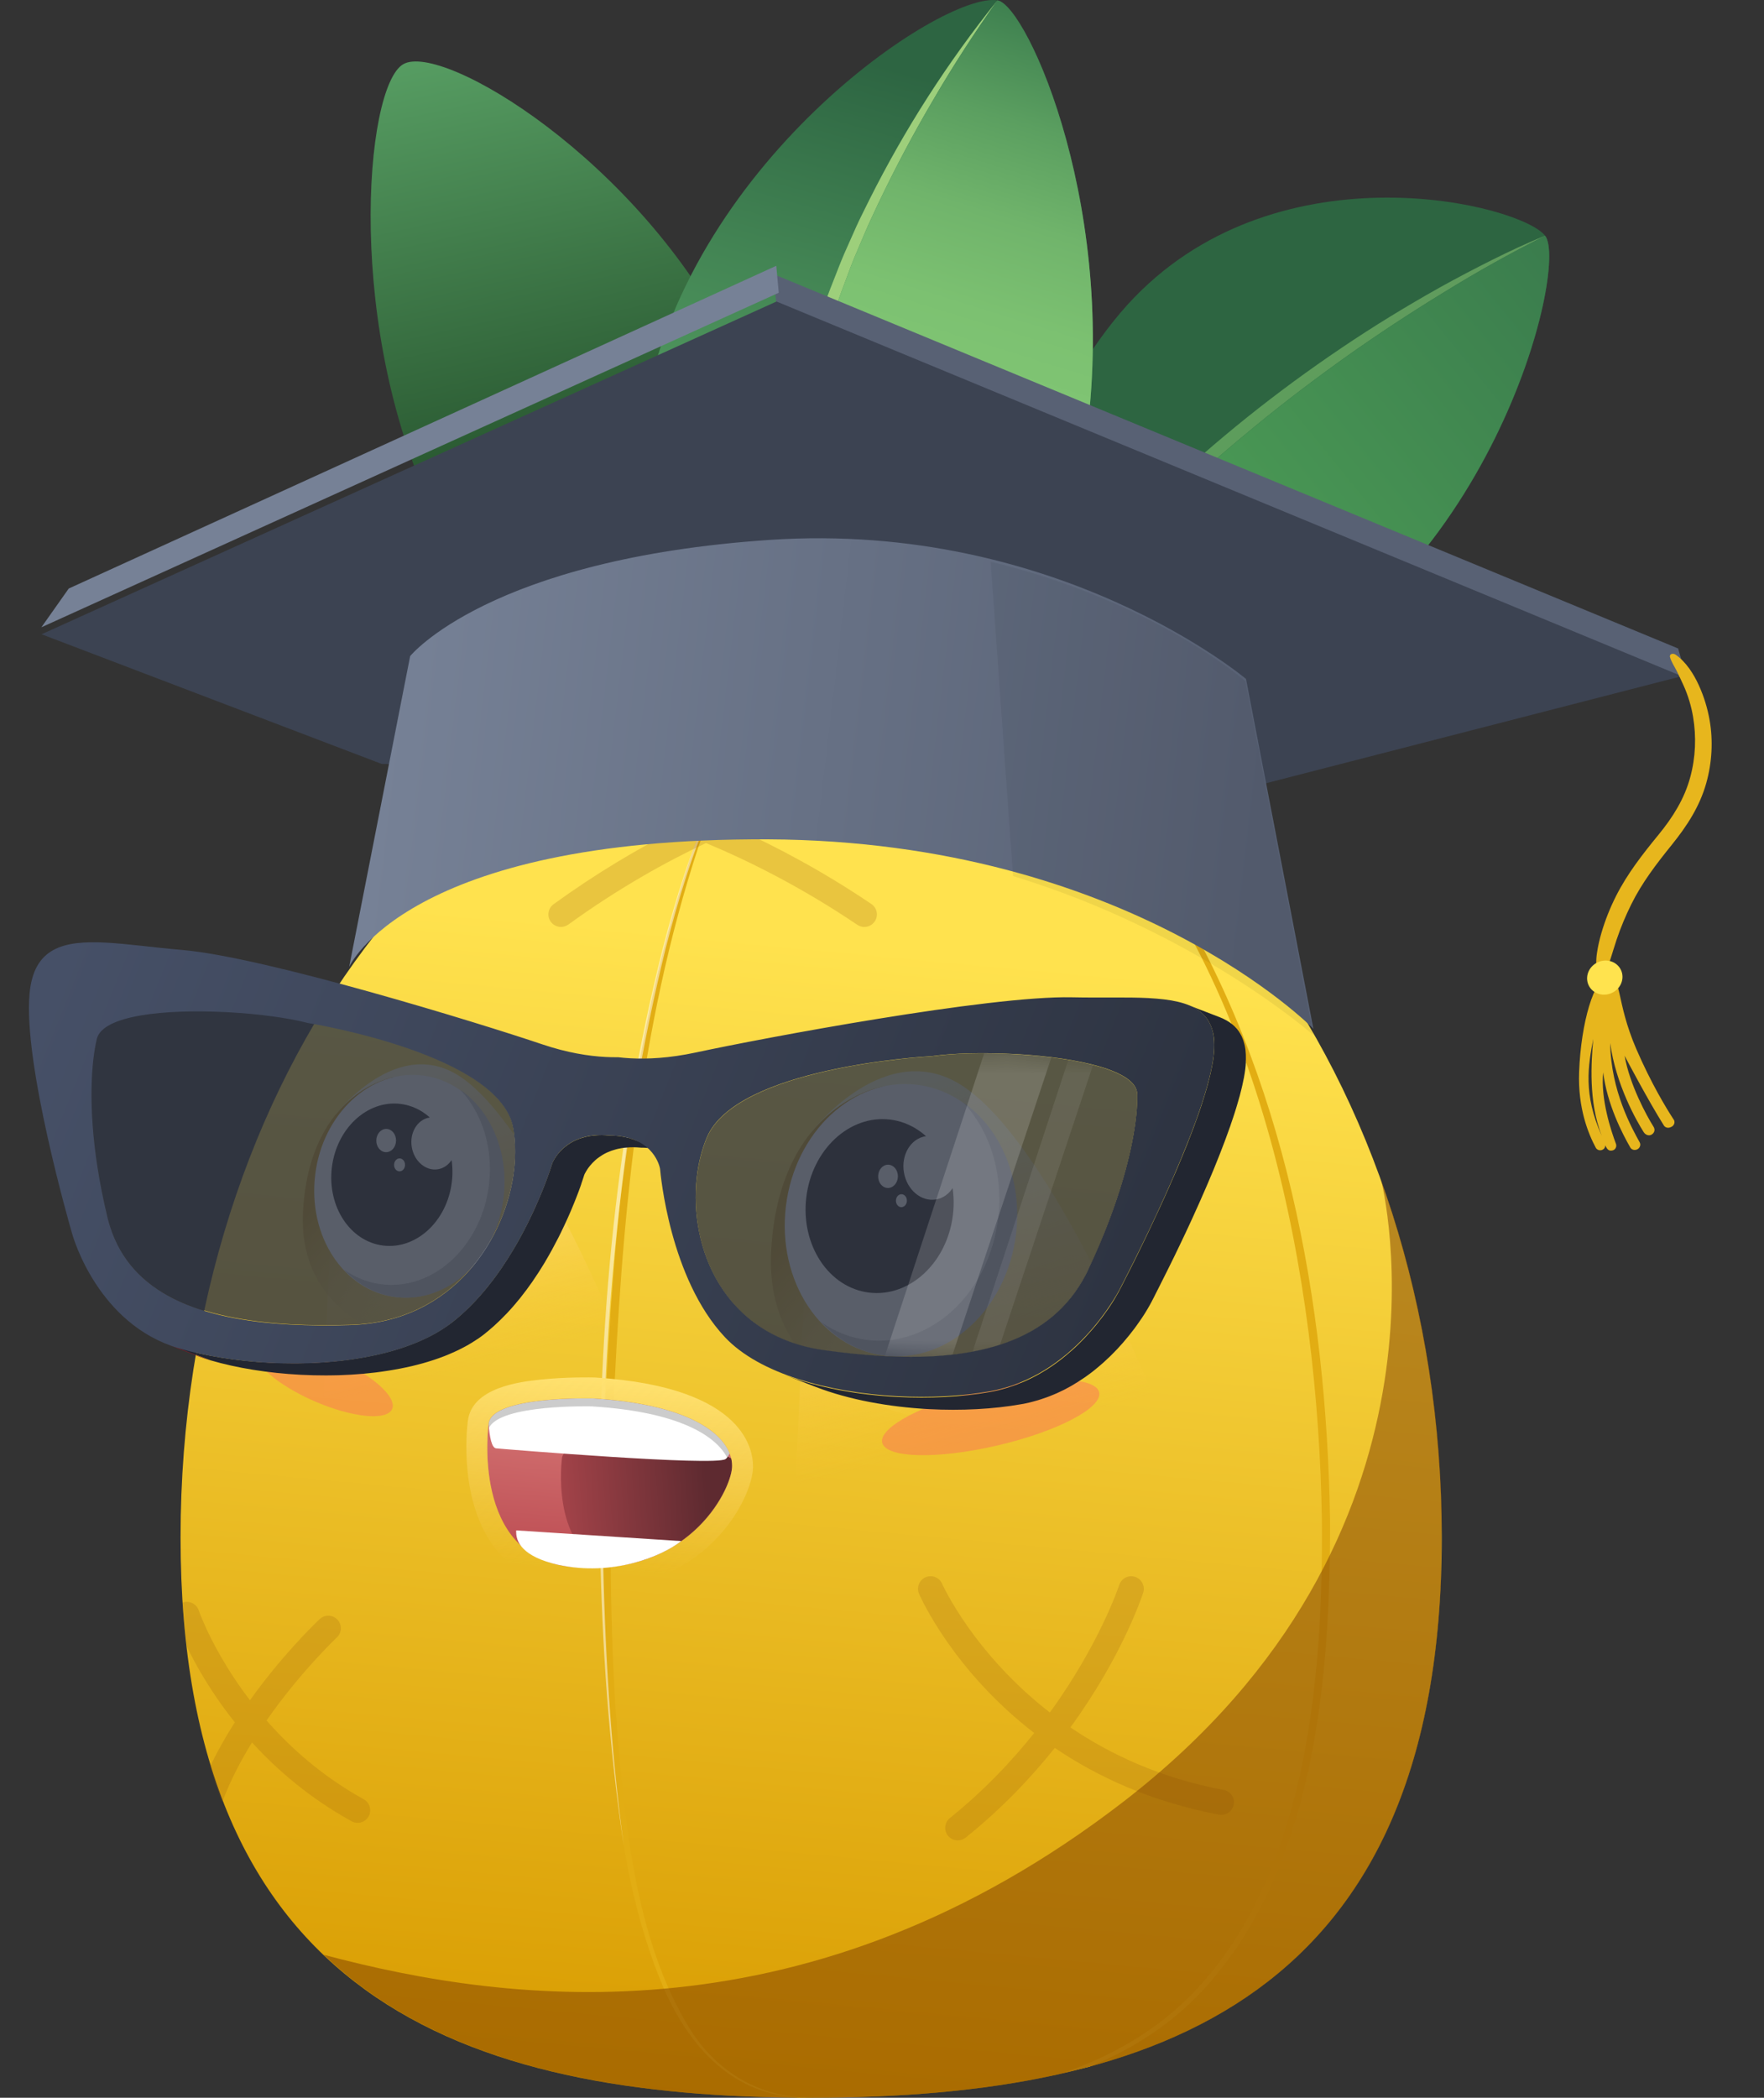<svg width="106" height="126" viewBox="0 0 106 126" fill="none" xmlns="http://www.w3.org/2000/svg">
<rect x="0" y="0" width="106" height="126" fill="#333333" stroke="none"/>
<path fill-rule="evenodd" clip-rule="evenodd" d="M44.319 44.169C51.197 40.152 49.533 31.906 43.985 20.774C38.437 9.641 26.566 2.494 24.226 3.859C21.886 5.225 20.702 20.003 26.251 31.136C31.799 42.268 44.192 42.878 44.319 44.169Z" fill="url(#paint0_linear_2108_6841)"/>
<path d="M92.851 14.164C94.283 16.04 89.565 35.537 74.212 41.814C58.858 48.091 53.901 52.638 53.901 52.638C53.901 52.638 59.281 27.042 68.162 17.865C77.042 8.688 91.421 12.288 92.851 14.164Z" fill="#2D6541"/>
<path d="M92.85 14.164C90.763 15.204 88.731 16.342 86.755 17.565C84.768 18.776 82.827 20.058 80.931 21.397C79.04 22.747 77.185 24.147 75.395 25.622C73.602 27.095 71.847 28.616 70.183 30.232C69.755 30.625 69.35 31.038 68.937 31.446C68.526 31.856 68.108 32.257 67.716 32.682L66.517 33.944L65.356 35.238C63.823 36.975 62.35 38.773 60.986 40.648L60.467 41.348C60.296 41.582 60.137 41.827 59.971 42.063L58.986 43.498L58.052 44.969L57.587 45.704L57.148 46.457C55.925 48.436 54.918 50.536 53.898 52.633L54.56 51.014L54.898 50.206L55.268 49.413L56.016 47.829L56.826 46.276L57.237 45.5L57.68 44.742L58.569 43.229L59.52 41.754C59.681 41.509 59.835 41.26 60.001 41.018L60.505 40.301C63.173 36.451 66.283 32.919 69.659 29.678C73.048 26.448 76.719 23.52 80.597 20.907C82.535 19.597 84.529 18.379 86.569 17.238C87.588 16.672 88.626 16.13 89.668 15.609C90.713 15.088 91.768 14.592 92.85 14.154V14.164Z" fill="url(#paint1_linear_2108_6841)"/>
<path d="M92.85 14.164C90.763 15.204 88.731 16.342 86.755 17.566C84.769 18.777 82.827 20.058 80.931 21.398C79.04 22.747 77.185 24.147 75.395 25.623C73.602 27.096 71.847 28.616 70.183 30.233C69.755 30.625 69.35 31.038 68.937 31.446C68.526 31.857 68.108 32.257 67.716 32.682L66.517 33.944L65.356 35.238C63.823 36.975 62.35 38.773 60.986 40.649L60.467 41.349C60.296 41.583 60.137 41.827 59.971 42.064L58.986 43.499L58.052 44.969L57.587 45.704L57.148 46.457C55.925 48.436 54.918 50.536 53.898 52.633C53.898 52.633 58.858 48.084 74.209 41.809C89.562 35.532 94.281 16.035 92.848 14.159L92.85 14.164Z" fill="url(#paint2_linear_2108_6841)"/>
<path fill-rule="evenodd" clip-rule="evenodd" d="M59.936 0.02C56.62 -0.514 41.088 9.884 38.633 25.157C36.178 40.43 46.995 54.096 46.995 54.096C46.995 54.096 62.839 41.467 65.133 27.201C67.427 12.936 61.726 0.307 59.936 0.02Z" fill="url(#paint3_linear_2108_6841)"/>
<path d="M59.936 0.02C58.564 1.958 57.272 3.95 56.081 5.999C54.878 8.041 53.77 10.136 52.755 12.271C52.511 12.81 52.246 13.338 52.017 13.882L51.325 15.511C51.101 16.058 50.904 16.614 50.696 17.166C50.595 17.442 50.484 17.717 50.391 17.996L50.121 18.837L49.852 19.678L49.716 20.099L49.603 20.524L49.155 22.231C49.021 22.803 48.926 23.382 48.81 23.959C48.757 24.248 48.689 24.532 48.651 24.825L48.528 25.703C48.346 26.872 48.218 28.047 48.08 29.223C48.014 29.812 47.966 30.401 47.908 30.991L47.825 31.874L47.755 32.761C47.546 35.12 47.435 37.489 47.314 39.858C47.206 42.227 47.135 44.599 47.085 46.973C47.02 49.348 47.007 51.722 46.999 54.096C46.71 49.353 46.622 44.594 46.725 39.838C46.836 35.082 47.105 30.323 47.78 25.595L47.908 24.709C47.949 24.414 48.022 24.12 48.075 23.825C48.195 23.238 48.299 22.644 48.437 22.06L48.903 20.323L49.021 19.89L49.162 19.464L49.447 18.613L49.734 17.762C49.832 17.48 49.95 17.206 50.056 16.926C50.278 16.372 50.484 15.811 50.721 15.262L51.448 13.626C51.693 13.079 51.972 12.553 52.231 12.017C54.367 7.752 56.955 3.721 59.936 0.02Z" fill="#9DCF7B"/>
<path d="M59.936 0.02C58.564 1.958 57.272 3.95 56.081 5.999C54.878 8.041 53.77 10.136 52.755 12.271C52.511 12.81 52.247 13.338 52.017 13.882L51.325 15.511C51.101 16.058 50.905 16.614 50.696 17.166C50.595 17.442 50.484 17.717 50.391 17.996L50.122 18.837L49.852 19.678L49.716 20.099L49.603 20.524L49.155 22.231C49.021 22.803 48.926 23.382 48.81 23.959C48.757 24.248 48.689 24.532 48.651 24.825L48.528 25.703C48.347 26.872 48.218 28.047 48.08 29.223C48.014 29.812 47.967 30.401 47.908 30.991L47.825 31.874L47.755 32.761C47.546 35.12 47.435 37.489 47.314 39.858C47.206 42.227 47.136 44.599 47.085 46.973C47.02 49.348 47.007 51.722 47 54.096C47 54.096 62.844 41.467 65.138 27.201C67.424 12.936 61.726 0.307 59.936 0.02Z" fill="url(#paint4_linear_2108_6841)"/>
<path fill-rule="evenodd" clip-rule="evenodd" d="M48.735 125.995C69.662 125.995 86.635 119.914 86.635 92.345C86.635 64.775 69.662 42.153 48.735 42.153C27.807 42.153 10.85 64.775 10.85 92.345C10.85 119.914 27.807 125.995 48.735 125.995Z" fill="url(#paint5_linear_2108_6841)"/>
<path d="M48.742 42.152C45.162 42.329 43.047 47.926 41.984 50.819C38.344 61.831 37.342 73.541 36.841 85.073C36.634 90.861 36.624 96.665 36.977 102.448C37.453 108.798 38.067 116.484 41.514 121.958C43.127 124.483 45.716 126.007 48.742 125.997C44.381 126.112 41.612 123.277 39.927 119.523C37.621 114.156 36.974 108.251 36.541 102.478C36.166 96.68 36.151 90.864 36.337 85.058C36.873 73.489 37.928 61.741 41.753 50.738C42.898 47.805 45.117 42.253 48.742 42.155V42.152Z" fill="#E2AD13"/>
<path d="M48.742 42.153C46.001 42.002 43.833 46.232 42.858 48.385C41.627 51.132 40.756 54.027 40.006 56.94C37.115 68.643 36.096 80.751 36.224 92.785C36.332 98.808 36.67 104.838 37.475 110.81C36.579 104.848 36.176 98.816 36.058 92.788C35.844 80.736 36.866 68.6 39.845 56.897C40.61 53.982 41.494 51.084 42.748 48.332C43.765 46.169 45.99 41.969 48.745 42.151L48.742 42.153Z" fill="white" fill-opacity="0.5"/>
<path fill-rule="evenodd" clip-rule="evenodd" d="M35.65 83.992C42.301 84.403 44.122 86.669 43.983 88.187C43.845 89.705 41.249 94.743 34.388 94.121C28.247 93.565 29.358 85.526 29.358 85.526C29.511 83.819 35.65 83.992 35.65 83.992Z" fill="url(#paint6_linear_2108_6841)"/>
<path fill-rule="evenodd" clip-rule="evenodd" d="M43.984 88.186C44.001 88 43.986 87.803 43.941 87.602C42.914 87.01 41.272 86.532 38.785 86.379C38.785 86.379 33.892 86.24 33.769 87.6C33.769 87.6 33.064 92.751 36.448 94.133C41.776 93.698 43.863 89.541 43.984 88.186Z" fill="url(#paint7_linear_2108_6841)"/>
<path d="M40.938 92.563L31.02 91.92C30.973 92.62 31.408 93.504 33.543 93.989C36.828 94.695 39.754 93.492 40.938 92.563Z" fill="white"/>
<path fill-rule="evenodd" clip-rule="evenodd" d="M43.843 87.288C43.286 85.898 41.076 84.329 35.65 83.995C35.65 83.995 29.555 83.823 29.361 85.51C29.419 86.321 29.547 86.968 29.811 86.993C30.539 87.059 42.936 88.076 43.599 87.638C43.682 87.582 43.762 87.459 43.84 87.288H43.843Z" fill="white"/>
<path d="M36.478 84.055C42.453 84.596 44.114 86.734 43.984 88.186C43.853 89.639 41.249 94.743 34.388 94.121C28.248 93.564 29.358 85.525 29.358 85.525C29.512 83.818 35.65 83.992 35.65 83.992C35.934 84.01 36.211 84.03 36.478 84.055ZM36.591 82.801C36.312 82.776 36.02 82.753 35.728 82.736H35.708H35.688C35.622 82.736 34.048 82.693 32.427 82.869C31.302 82.992 28.326 83.317 28.109 85.382C28.054 85.812 27.55 90.228 29.809 93.069C30.891 94.428 32.394 95.206 34.278 95.375C41.995 96.072 45.054 90.349 45.24 88.3C45.31 87.519 45.225 83.582 36.594 82.801H36.591Z" fill="url(#paint8_linear_2108_6841)"/>
<path fill-rule="evenodd" clip-rule="evenodd" d="M35.607 84.476C40.738 84.793 42.992 86.213 43.692 87.542C43.742 87.477 43.792 87.394 43.84 87.285C43.284 85.896 41.073 84.327 35.647 83.992C35.647 83.992 29.552 83.821 29.358 85.508C29.366 85.599 29.37 85.687 29.381 85.772C30.053 84.32 35.605 84.473 35.605 84.473L35.607 84.476Z" fill="black" fill-opacity="0.2"/>
<path fill-rule="evenodd" clip-rule="evenodd" d="M20.178 66.938C20.178 66.938 23.852 62.101 27.689 64.689C31.526 67.277 35.914 76.93 38.178 82.716C40.441 88.502 19.269 87.533 19.269 87.533L20.178 66.938Z" fill="url(#paint9_linear_2108_6841)"/>
<path fill-rule="evenodd" clip-rule="evenodd" d="M23.683 64.689C23.683 64.689 18.642 65.487 18.214 72.693C17.786 79.899 25.413 81.07 27.394 81.266L23.683 64.689Z" fill="url(#paint10_linear_2108_6841)"/>
<path d="M30.216 71.932C30.66 68.256 28.495 64.971 25.381 64.594C22.267 64.218 19.382 66.893 18.938 70.569C18.493 74.245 20.658 77.531 23.772 77.907C26.887 78.283 29.771 75.608 30.216 71.932Z" fill="white"/>
<path fill-rule="evenodd" clip-rule="evenodd" d="M27.678 65.47C28.96 66.85 29.652 68.937 29.383 71.167C28.937 74.843 26.052 77.52 22.938 77.142C22.109 77.041 21.346 76.734 20.684 76.268C21.515 77.162 22.59 77.761 23.816 77.91C26.931 78.288 29.816 75.611 30.262 71.935C30.589 69.239 29.509 66.751 27.681 65.47H27.678Z" fill="#CCCCCC"/>
<path d="M27.151 70.994C27.435 68.645 26.051 66.545 24.06 66.304C22.07 66.064 20.226 67.774 19.942 70.123C19.658 72.473 21.042 74.572 23.032 74.813C25.023 75.053 26.867 73.344 27.151 70.994Z" fill="#231F20"/>
<path d="M26.319 70.229C27.046 70.108 27.52 69.314 27.376 68.457C27.233 67.6 26.528 67.004 25.801 67.125C25.074 67.246 24.601 68.04 24.744 68.897C24.887 69.754 25.593 70.351 26.319 70.229Z" fill="white"/>
<path d="M23.192 69.204C23.519 69.211 23.791 68.903 23.798 68.516C23.805 68.13 23.546 67.812 23.218 67.806C22.891 67.799 22.619 68.108 22.612 68.494C22.605 68.88 22.864 69.198 23.192 69.204Z" fill="white"/>
<path d="M24.002 70.355C24.184 70.359 24.335 70.187 24.339 69.972C24.343 69.758 24.199 69.581 24.017 69.578C23.835 69.574 23.684 69.745 23.68 69.96C23.676 70.175 23.82 70.352 24.002 70.355Z" fill="white"/>
<path d="M79.922 91.298C79.715 78.205 77.225 64.534 70.211 53.294C68.818 51.106 67.121 48.949 65.153 47.121C64.815 46.914 64.475 46.711 64.178 46.532C64.73 47.013 65.258 47.519 65.762 48.047C75.888 58.99 79.207 76.808 79.433 91.305C79.509 100.425 78.603 111.765 72.404 118.928C70.155 121.561 67.134 123.407 63.866 124.51C64.377 124.396 64.918 124.27 65.467 124.132C68.199 123.029 70.697 121.377 72.643 119.137C79.041 111.888 79.954 100.583 79.922 91.298Z" fill="#E2AD13"/>
<path fill-rule="evenodd" clip-rule="evenodd" d="M48.742 68.018C48.742 68.018 53.229 62.109 57.917 65.274C62.605 68.439 67.965 80.227 70.727 87.294C73.489 94.362 47.632 93.176 47.632 93.176L48.742 68.018Z" fill="url(#paint11_linear_2108_6841)"/>
<path fill-rule="evenodd" clip-rule="evenodd" d="M53.022 65.274C53.022 65.274 46.866 66.248 46.343 75.05C45.819 83.853 55.135 85.283 57.554 85.522L53.022 65.274Z" fill="url(#paint12_linear_2108_6841)"/>
<path d="M61.003 74.116C61.545 69.626 58.901 65.612 55.096 65.153C51.292 64.693 47.768 67.961 47.225 72.451C46.682 76.942 49.327 80.955 53.131 81.415C56.936 81.875 60.46 78.607 61.003 74.116Z" fill="white"/>
<path fill-rule="evenodd" clip-rule="evenodd" d="M57.902 66.226C59.465 67.912 60.311 70.458 59.981 73.185C59.438 77.676 55.915 80.942 52.108 80.484C51.096 80.36 50.164 79.985 49.356 79.416C50.371 80.509 51.685 81.242 53.181 81.423C56.985 81.884 60.51 78.615 61.054 74.124C61.452 70.828 60.132 67.794 57.902 66.228V66.226Z" fill="#CCCCCC"/>
<path d="M57.261 72.974C57.607 70.104 55.916 67.539 53.484 67.245C51.052 66.951 48.799 69.039 48.452 71.909C48.105 74.779 49.796 77.344 52.228 77.638C54.661 77.932 56.914 75.844 57.261 72.974Z" fill="#231F20"/>
<path d="M56.24 72.044C57.128 71.896 57.705 70.926 57.53 69.878C57.355 68.83 56.494 68.101 55.607 68.249C54.719 68.397 54.142 69.367 54.317 70.415C54.492 71.463 55.353 72.192 56.24 72.044Z" fill="white"/>
<path d="M53.348 71.354C53.676 71.361 53.947 71.052 53.955 70.666C53.962 70.28 53.702 69.962 53.375 69.956C53.047 69.949 52.776 70.257 52.769 70.644C52.761 71.03 53.021 71.348 53.348 71.354Z" fill="white"/>
<path d="M54.159 72.506C54.341 72.509 54.492 72.338 54.496 72.123C54.5 71.909 54.356 71.732 54.173 71.728C53.992 71.725 53.841 71.896 53.837 72.111C53.833 72.326 53.977 72.502 54.159 72.506Z" fill="white"/>
<path opacity="0.22" d="M53.561 46.453C53.519 46.038 53.148 45.736 52.733 45.781C52.484 45.806 48.319 46.277 42.388 48.976C38.467 47.4 35.851 46.934 35.668 46.904C35.255 46.833 34.867 47.11 34.796 47.521C34.726 47.931 35.003 48.321 35.413 48.392C35.451 48.399 37.422 48.752 40.502 49.882C38.256 51.02 35.811 52.468 33.266 54.309C32.928 54.553 32.853 55.026 33.097 55.364C33.245 55.567 33.475 55.676 33.709 55.676C33.862 55.676 34.016 55.63 34.152 55.532C37.123 53.382 39.958 51.796 42.423 50.635C45.036 51.725 48.183 53.299 51.517 55.547C51.645 55.635 51.794 55.676 51.937 55.676C52.179 55.676 52.418 55.56 52.564 55.343C52.798 54.998 52.705 54.528 52.36 54.296C49.455 52.337 46.708 50.879 44.311 49.797C45.429 49.328 46.446 48.951 47.325 48.656C50.704 47.523 52.871 47.284 52.892 47.282C53.307 47.239 53.607 46.866 53.564 46.453H53.561Z" fill="#9C620B"/>
<path d="M22.931 45.883L2.498 38.096L46.797 18.048L101.382 40.531L75.937 47.08L22.931 45.883Z" fill="#3C4352"/>
<path d="M20.979 58.08C20.979 58.08 24.393 50.315 46.149 50.414C67.905 50.512 78.924 61.795 78.924 61.795L74.872 40.778C74.872 40.778 63.589 31.263 46.255 32.428C29.377 33.564 24.647 39.407 24.647 39.407L20.981 58.08L20.979 58.08Z" fill="url(#paint13_linear_2108_6841)"/>
<path d="M60.873 52.617C71.946 55.996 78.924 62.172 78.924 62.172L74.843 40.922C74.843 40.922 69.341 36.101 59.529 33.739L60.873 52.617Z" fill="black" fill-opacity="0.06"/>
<path d="M101.344 40.73L100.841 38.95L46.484 16.468L46.633 18.098L101.344 40.73Z" fill="#586174"/>
<path d="M95.97 58.478C95.995 58.66 96.286 58.831 96.39 58.607C96.718 57.905 96.899 57.162 97.145 56.433C97.386 55.715 97.683 55.008 98.021 54.324C98.668 53.016 99.533 51.89 100.454 50.749C101.379 49.604 102.141 48.428 102.532 47.03C102.876 45.803 102.948 44.497 102.733 43.265C102.606 42.535 102.391 41.835 102.085 41.162C101.777 40.486 101.318 39.757 100.689 39.322C100.539 39.218 100.289 39.262 100.358 39.491C100.447 39.787 100.623 40.035 100.76 40.311C100.903 40.603 101.043 40.898 101.177 41.194C101.441 41.784 101.631 42.419 101.738 43.056C101.939 44.252 101.891 45.489 101.568 46.682C101.22 47.975 100.525 49.083 99.664 50.134C98.707 51.301 97.793 52.47 97.114 53.808C96.752 54.525 96.455 55.267 96.232 56.031C96.116 56.428 96.025 56.826 95.964 57.231C95.897 57.666 95.91 58.043 95.968 58.476L95.97 58.478Z" fill="#E7B61D"/>
<path d="M100.572 67.245C100.134 66.574 99.221 65.076 98.319 62.989C97.078 60.097 97.491 58.66 96.612 58.69C95.812 58.723 94.999 61.391 94.89 64.397C94.809 66.56 95.448 68.11 95.892 68.937C95.964 69.069 96.128 69.124 96.277 69.067C96.359 69.036 96.477 68.933 96.452 68.787C96.573 69.009 96.655 69.169 96.915 69.095C97.082 69.048 97.162 68.856 97.104 68.702C96.809 67.923 96.175 66.016 96.336 64.409C96.578 66.343 97.484 68.083 97.966 68.923C98.041 69.052 98.203 69.105 98.35 69.047L98.359 69.046C98.536 68.974 98.618 68.772 98.531 68.615C98.068 67.772 96.799 65.544 96.757 62.649C97.096 65.149 98.346 67.334 98.775 68.007C98.869 68.153 99.073 68.251 99.246 68.148C99.248 68.148 99.246 68.148 99.248 68.148C99.412 68.047 99.479 67.859 99.359 67.67C98.951 67.026 97.924 65.144 97.623 63.409C97.686 63.544 99.092 66.19 99.983 67.6C100.061 67.723 100.223 67.771 100.366 67.712L100.418 67.691C100.602 67.615 100.677 67.402 100.576 67.245L100.572 67.245ZM95.74 62.401C95.618 63.798 95.444 66.152 96.248 68.216C95.126 65.719 95.434 63.998 95.74 62.401Z" fill="#E7B61D"/>
<path d="M97.234 58.01C96.848 57.6 96.177 57.586 95.734 57.977C95.291 58.368 95.246 59.017 95.632 59.427C96.018 59.837 96.689 59.851 97.132 59.46C97.575 59.069 97.62 58.42 97.234 58.01Z" fill="#FFE34E"/>
<path d="M46.648 15.964L4.131 35.349L2.487 37.677L46.796 17.584L46.648 15.964Z" fill="#768196"/>
<path opacity="0.22" d="M73.534 107.511C69.765 106.804 66.729 105.386 64.322 103.755C67.426 99.497 68.622 95.887 68.695 95.663C68.823 95.265 68.605 94.842 68.209 94.711C67.814 94.583 67.386 94.799 67.257 95.197C67.24 95.25 66.077 98.745 63.086 102.859C58.508 99.309 56.648 95.207 56.612 95.127C56.446 94.744 56.001 94.57 55.618 94.736C55.235 94.903 55.061 95.348 55.227 95.731C55.351 96.013 57.3 100.353 62.146 104.09C60.784 105.797 59.112 107.562 57.081 109.196C56.756 109.458 56.703 109.934 56.965 110.258C57.113 110.445 57.332 110.54 57.554 110.54C57.72 110.54 57.886 110.485 58.027 110.374C60.188 108.639 61.953 106.779 63.383 104.984C65.943 106.721 69.194 108.229 73.255 108.994C73.303 109.005 73.348 109.007 73.396 109.007C73.751 109.007 74.068 108.753 74.136 108.39C74.214 107.98 73.942 107.585 73.534 107.509V107.511Z" fill="#9C620B"/>
<path opacity="0.22" d="M21.86 108.071C19.398 106.711 17.482 105.007 16.016 103.338C18.038 100.435 20.206 98.385 20.244 98.35C20.548 98.066 20.563 97.587 20.279 97.282C19.994 96.978 19.516 96.963 19.211 97.247C19.143 97.31 17.547 98.811 15.77 101.112C15.508 101.452 15.258 101.787 15.019 102.122C12.829 99.261 11.963 96.786 11.942 96.726C11.809 96.331 11.381 96.119 10.986 96.25C10.981 96.25 10.976 96.255 10.971 96.258C11.018 96.948 11.094 97.844 11.215 98.874C11.779 100.039 12.708 101.694 14.113 103.448C13.536 104.345 13.045 105.226 12.63 106.087C12.844 106.817 13.085 107.537 13.357 108.235C13.821 106.991 14.45 105.78 15.143 104.657C16.668 106.329 18.632 108.013 21.125 109.39C21.241 109.453 21.366 109.486 21.49 109.486C21.757 109.486 22.014 109.345 22.152 109.096C22.353 108.731 22.22 108.27 21.855 108.069L21.86 108.071Z" fill="#9C620B"/>
<g style="mix-blend-mode:overlay" opacity="0.5">
<path fill-rule="evenodd" clip-rule="evenodd" d="M86.582 95.319C86.617 93.878 86.635 92.375 86.635 90.797C86.504 85.117 85.65 79.668 84.197 74.6C83.812 73.283 83.412 72.057 83.019 70.939C83.007 70.901 82.994 70.866 82.981 70.828C83.082 71.221 88.309 92.196 67.482 108.235C48.722 122.682 30.775 120.433 19.45 117.409C20.093 118.024 20.767 118.598 21.47 119.137C21.5 119.162 21.533 119.184 21.565 119.207C21.764 119.356 21.963 119.504 22.167 119.648C22.212 119.68 22.258 119.711 22.303 119.743C22.497 119.879 22.691 120.01 22.887 120.141C22.935 120.174 22.985 120.207 23.036 120.237C23.235 120.365 23.436 120.494 23.64 120.617C23.685 120.645 23.728 120.672 23.773 120.7C23.995 120.834 24.217 120.964 24.443 121.09C24.471 121.105 24.496 121.121 24.524 121.136C25.304 121.571 26.11 121.974 26.941 122.342C26.953 122.347 26.966 122.352 26.979 122.359C27.235 122.473 27.492 122.581 27.752 122.689C27.799 122.709 27.847 122.727 27.895 122.747C28.124 122.84 28.353 122.928 28.582 123.016C28.643 123.039 28.706 123.062 28.766 123.084C28.988 123.168 29.212 123.248 29.438 123.326C29.504 123.349 29.567 123.371 29.632 123.394C29.861 123.472 30.093 123.548 30.325 123.623C30.383 123.643 30.443 123.661 30.501 123.681C30.755 123.762 31.009 123.837 31.266 123.913C31.304 123.923 31.339 123.935 31.375 123.945C32.276 124.205 33.197 124.436 34.139 124.643C34.19 124.653 34.24 124.663 34.288 124.673C34.544 124.729 34.804 124.781 35.063 124.832C35.139 124.847 35.217 124.862 35.292 124.877C35.526 124.922 35.763 124.965 36.002 125.008C36.09 125.023 36.178 125.038 36.267 125.053C36.498 125.094 36.73 125.131 36.962 125.169C37.052 125.184 37.14 125.197 37.231 125.212C37.47 125.25 37.709 125.282 37.949 125.318C38.032 125.33 38.115 125.34 38.198 125.353C38.462 125.388 38.727 125.423 38.993 125.456C39.051 125.464 39.112 125.471 39.17 125.479C39.834 125.559 40.507 125.627 41.186 125.688C41.224 125.69 41.259 125.693 41.297 125.698C41.592 125.723 41.886 125.748 42.183 125.768C42.274 125.776 42.367 125.781 42.458 125.789C42.702 125.806 42.946 125.821 43.193 125.836C43.301 125.844 43.412 125.849 43.52 125.854C43.752 125.867 43.981 125.879 44.215 125.892C44.331 125.897 44.449 125.902 44.565 125.907C44.794 125.917 45.026 125.927 45.258 125.935C45.373 125.94 45.487 125.942 45.602 125.947C45.844 125.955 46.083 125.962 46.328 125.967C46.433 125.97 46.539 125.972 46.642 125.975C46.914 125.98 47.189 125.985 47.463 125.987C47.536 125.987 47.612 125.987 47.685 125.99C48.037 125.992 48.392 125.995 48.75 125.995C48.762 125.995 48.775 125.995 48.788 125.995C68.922 125.987 85.383 120.338 86.577 95.319H86.582Z" fill="#7B3B00"/>
</g>
<ellipse cx="59.531" cy="85.137" rx="6.692" ry="1.731" transform="rotate(-13.076 59.531 85.137)" fill="#FF6162" fill-opacity="0.4"/>
<ellipse cx="19.475" cy="82.855" rx="4.458" ry="1.43" transform="rotate(23.458 19.475 82.855)" fill="#FF6162" fill-opacity="0.4"/>
<path opacity="0.8" d="M13.662 60.761C15.531 60.862 17.273 61.099 18.427 61.39C18.451 61.397 18.477 61.401 18.502 61.409C19.076 61.506 30.002 63.347 30.832 67.682C30.976 68.427 31.001 69.262 30.91 70.132C30.466 74.328 27.271 79.384 21.085 79.571C19.841 79.608 18.643 79.603 17.505 79.543C11.982 79.24 7.89 77.689 6.613 73.634C6.574 73.507 6.535 73.374 6.5 73.242C6.488 73.194 6.476 73.146 6.464 73.096C5.439 68.854 5.391 65.631 5.605 63.67C5.663 63.145 5.738 62.711 5.82 62.371C6.162 60.927 9.951 60.578 13.496 60.75C13.551 60.752 13.609 60.756 13.664 60.758L13.662 60.761Z" fill="#303644"/>
<path d="M10.111 80.771L12.009 81.498C12.215 81.576 12.425 81.648 12.642 81.712L10.744 80.984C10.526 80.921 10.316 80.849 10.111 80.771Z" fill="#851622"/>
<path d="M38.094 68.451C37.765 68.327 37.372 68.238 36.895 68.213C36.808 68.209 36.721 68.207 36.629 68.206C36.54 68.197 36.451 68.19 36.367 68.186C36.224 68.177 36.092 68.178 35.962 68.184C35.918 68.184 35.88 68.189 35.839 68.192C35.754 68.198 35.67 68.203 35.588 68.213C35.542 68.218 35.499 68.226 35.456 68.233C35.383 68.246 35.311 68.258 35.244 68.273C35.203 68.283 35.162 68.291 35.121 68.303C35.053 68.32 34.989 68.34 34.926 68.36C34.892 68.372 34.856 68.382 34.822 68.394C34.75 68.421 34.683 68.448 34.618 68.477C34.599 68.487 34.575 68.494 34.556 68.504C34.471 68.543 34.392 68.587 34.318 68.631C34.298 68.643 34.282 68.655 34.262 68.665C34.219 68.692 34.173 68.721 34.133 68.747C34.125 68.752 34.118 68.76 34.111 68.764C34.027 68.825 33.95 68.886 33.878 68.946C33.878 68.946 33.873 68.949 33.871 68.951C33.854 68.966 33.84 68.982 33.823 68.997C33.78 69.036 33.739 69.077 33.701 69.115C33.696 69.12 33.691 69.125 33.686 69.128C33.667 69.147 33.655 69.164 33.638 69.183C33.609 69.215 33.583 69.246 33.557 69.275C33.552 69.28 33.545 69.287 33.54 69.292C33.526 69.309 33.516 69.323 33.504 69.34C33.48 69.369 33.459 69.401 33.437 69.43C33.432 69.437 33.425 69.444 33.42 69.451C33.411 69.466 33.404 69.475 33.397 69.49C33.375 69.521 33.356 69.55 33.339 69.577C33.334 69.584 33.327 69.594 33.322 69.601C33.318 69.611 33.315 69.615 33.31 69.625C33.289 69.661 33.272 69.69 33.258 69.719C33.255 69.724 33.251 69.731 33.248 69.736C33.248 69.738 33.246 69.741 33.243 69.743C33.239 69.753 33.236 69.76 33.232 69.767C33.224 69.784 33.217 69.796 33.212 69.808C33.208 69.818 33.208 69.82 33.203 69.827C33.203 69.83 33.201 69.835 33.198 69.837C33.196 69.842 33.194 69.847 33.194 69.849C33.191 69.859 33.184 69.878 33.177 69.9C33.175 69.909 33.17 69.921 33.167 69.931C33.16 69.95 33.156 69.972 33.146 69.996C33.141 70.01 33.137 70.027 33.129 70.046C33.12 70.075 33.111 70.107 33.099 70.138C33.092 70.157 33.087 70.176 33.08 70.196C33.065 70.239 33.049 70.287 33.032 70.338C33.027 70.355 33.023 70.369 33.016 70.383C33.013 70.393 33.008 70.405 33.004 70.415C32.987 70.46 32.97 70.508 32.951 70.559C32.944 70.578 32.937 70.598 32.93 70.619C32.913 70.665 32.897 70.711 32.88 70.759C32.871 70.783 32.861 70.809 32.852 70.834C32.833 70.882 32.814 70.935 32.795 70.985C32.785 71.009 32.776 71.033 32.768 71.057C32.74 71.132 32.709 71.209 32.678 71.288C32.678 71.291 32.676 71.296 32.673 71.298C32.64 71.38 32.607 71.467 32.571 71.556C32.562 71.582 32.55 71.609 32.538 71.635C32.511 71.7 32.485 71.765 32.457 71.83C32.443 71.864 32.428 71.895 32.414 71.929C32.392 71.982 32.369 72.035 32.345 72.088C32.314 72.163 32.281 72.237 32.247 72.314C32.228 72.36 32.207 72.406 32.188 72.452C32.15 72.536 32.109 72.625 32.069 72.712C32.052 72.75 32.033 72.789 32.016 72.828C31.956 72.955 31.895 73.085 31.83 73.218C31.823 73.23 31.816 73.244 31.811 73.256C31.754 73.374 31.694 73.495 31.632 73.618C31.618 73.644 31.604 73.673 31.589 73.7C31.482 73.909 31.37 74.124 31.25 74.341C31.246 74.35 31.238 74.363 31.234 74.372C31.114 74.589 30.988 74.811 30.856 75.03C30.847 75.045 30.84 75.059 30.83 75.074C30.725 75.248 30.617 75.424 30.505 75.6C30.479 75.641 30.452 75.684 30.424 75.725C30.309 75.903 30.192 76.08 30.07 76.258C29.962 76.413 29.85 76.567 29.737 76.722C29.704 76.765 29.67 76.811 29.637 76.854C29.55 76.97 29.462 77.084 29.371 77.197C29.335 77.241 29.302 77.287 29.266 77.33C29.175 77.441 29.084 77.55 28.99 77.659C28.966 77.688 28.942 77.717 28.916 77.746C28.799 77.881 28.676 78.014 28.554 78.147C28.52 78.183 28.485 78.217 28.451 78.253C28.362 78.345 28.273 78.437 28.182 78.526C28.137 78.573 28.089 78.616 28.043 78.66C27.959 78.739 27.875 78.817 27.791 78.894C27.746 78.936 27.7 78.977 27.655 79.015C27.496 79.153 27.338 79.289 27.172 79.418C27.04 79.519 26.903 79.616 26.762 79.711C26.682 79.764 26.603 79.815 26.521 79.866C26.43 79.925 26.337 79.981 26.243 80.037C26.159 80.085 26.072 80.131 25.986 80.178C25.887 80.231 25.788 80.282 25.688 80.331C25.599 80.375 25.507 80.419 25.413 80.46C25.31 80.507 25.204 80.553 25.096 80.6C25.002 80.639 24.906 80.678 24.807 80.717C24.699 80.759 24.588 80.8 24.475 80.842C24.377 80.879 24.276 80.913 24.175 80.947C24.059 80.984 23.944 81.021 23.828 81.058C23.725 81.09 23.621 81.12 23.518 81.149C23.4 81.184 23.279 81.213 23.157 81.245C23.051 81.273 22.945 81.3 22.836 81.325C22.714 81.354 22.588 81.382 22.463 81.407C22.355 81.429 22.244 81.454 22.136 81.474C22.008 81.499 21.88 81.521 21.75 81.544C21.64 81.564 21.529 81.584 21.418 81.602C21.288 81.622 21.155 81.639 21.023 81.66C20.912 81.675 20.799 81.69 20.688 81.705C20.553 81.721 20.418 81.736 20.281 81.749C20.17 81.762 20.057 81.772 19.946 81.783C19.806 81.796 19.667 81.804 19.527 81.815C19.416 81.823 19.305 81.831 19.197 81.839C19.052 81.847 18.91 81.853 18.765 81.859C18.657 81.865 18.551 81.87 18.443 81.873C18.291 81.877 18.141 81.88 17.989 81.881C17.888 81.882 17.787 81.885 17.686 81.884C17.517 81.885 17.348 81.881 17.182 81.878C17.098 81.879 17.013 81.879 16.931 81.875C16.68 81.87 16.43 81.859 16.179 81.847C14.214 81.744 12.322 81.439 10.748 80.977L12.647 81.705C14.221 82.166 16.112 82.474 18.078 82.575C18.328 82.587 18.579 82.597 18.83 82.603C18.914 82.604 18.998 82.604 19.08 82.606C19.249 82.609 19.416 82.61 19.584 82.612C19.686 82.611 19.787 82.61 19.888 82.609C20.04 82.608 20.189 82.607 20.341 82.601C20.45 82.598 20.558 82.592 20.664 82.587C20.809 82.581 20.953 82.575 21.095 82.567C21.206 82.561 21.317 82.551 21.425 82.543C21.565 82.532 21.705 82.524 21.845 82.511C21.958 82.5 22.069 82.487 22.18 82.477C22.314 82.464 22.452 82.449 22.587 82.433C22.7 82.42 22.811 82.403 22.922 82.388C23.054 82.37 23.186 82.352 23.319 82.329C23.43 82.312 23.541 82.292 23.651 82.274C23.781 82.251 23.909 82.229 24.037 82.204C24.147 82.181 24.256 82.159 24.364 82.137C24.489 82.109 24.614 82.082 24.74 82.055C24.848 82.03 24.954 82.003 25.06 81.975C25.183 81.943 25.303 81.914 25.421 81.879C25.524 81.85 25.628 81.82 25.731 81.788C25.849 81.751 25.965 81.717 26.08 81.677C26.181 81.643 26.28 81.609 26.379 81.574C26.492 81.535 26.602 81.493 26.713 81.45C26.809 81.413 26.905 81.374 26.999 81.332C27.108 81.288 27.211 81.242 27.317 81.193C27.408 81.151 27.5 81.108 27.591 81.064C27.692 81.015 27.793 80.961 27.891 80.91C27.978 80.864 28.064 80.818 28.148 80.769C28.245 80.713 28.336 80.657 28.427 80.599C28.509 80.548 28.588 80.497 28.667 80.444C28.699 80.422 28.735 80.402 28.766 80.38C28.872 80.305 28.977 80.23 29.078 80.15C29.244 80.022 29.402 79.886 29.56 79.748C29.58 79.731 29.599 79.716 29.618 79.699C29.644 79.675 29.671 79.651 29.697 79.627C29.784 79.549 29.867 79.472 29.949 79.392C29.995 79.349 30.043 79.303 30.088 79.259C30.179 79.169 30.268 79.078 30.357 78.986C30.385 78.957 30.414 78.93 30.441 78.901C30.448 78.894 30.455 78.887 30.462 78.879C30.584 78.749 30.707 78.616 30.824 78.481C30.85 78.451 30.874 78.42 30.901 78.391C30.994 78.282 31.085 78.174 31.174 78.065C31.186 78.048 31.2 78.034 31.215 78.017C31.238 77.988 31.258 77.959 31.282 77.932C31.372 77.819 31.459 77.705 31.547 77.589C31.581 77.546 31.614 77.5 31.648 77.457C31.76 77.304 31.873 77.15 31.98 76.996C32.102 76.819 32.22 76.641 32.337 76.462C32.363 76.421 32.392 76.378 32.418 76.337C32.53 76.161 32.638 75.987 32.743 75.814C32.745 75.809 32.748 75.806 32.75 75.801C32.757 75.792 32.762 75.782 32.767 75.77C32.898 75.548 33.025 75.329 33.144 75.109C33.149 75.1 33.156 75.09 33.161 75.081C33.28 74.864 33.392 74.651 33.5 74.439C33.507 74.425 33.517 74.408 33.524 74.394C33.531 74.382 33.536 74.37 33.543 74.358C33.605 74.237 33.664 74.117 33.722 73.999C33.729 73.984 33.736 73.972 33.741 73.957C33.805 73.825 33.867 73.695 33.927 73.567C33.946 73.526 33.962 73.49 33.981 73.449C34.022 73.36 34.063 73.273 34.101 73.189C34.12 73.143 34.141 73.1 34.16 73.056C34.194 72.98 34.229 72.902 34.26 72.828C34.27 72.806 34.279 72.782 34.289 72.76C34.301 72.729 34.313 72.703 34.327 72.671C34.341 72.638 34.355 72.601 34.37 72.568C34.396 72.503 34.422 72.44 34.448 72.377C34.46 72.349 34.472 72.322 34.484 72.293C34.52 72.206 34.553 72.12 34.586 72.038C34.589 72.031 34.591 72.023 34.596 72.014C34.624 71.939 34.653 71.865 34.681 71.795C34.691 71.768 34.7 71.744 34.71 71.72C34.729 71.669 34.748 71.619 34.767 71.571C34.776 71.544 34.786 71.518 34.795 71.494C34.812 71.448 34.829 71.405 34.843 71.361C34.85 71.34 34.86 71.318 34.867 71.296C34.883 71.248 34.9 71.205 34.914 71.162C34.919 71.147 34.924 71.133 34.928 71.121C34.928 71.121 34.928 71.116 34.928 71.113C34.933 71.101 34.936 71.094 34.938 71.082C34.957 71.027 34.974 70.976 34.99 70.93C34.997 70.911 35.002 70.897 35.007 70.878C35.019 70.841 35.031 70.808 35.04 70.779C35.045 70.762 35.05 70.75 35.054 70.736C35.064 70.707 35.071 70.685 35.078 70.663C35.08 70.654 35.083 70.647 35.085 70.639C35.092 70.615 35.099 70.596 35.102 70.586C35.102 70.582 35.109 70.572 35.111 70.562C35.111 70.558 35.116 70.55 35.118 70.545C35.123 70.533 35.13 70.519 35.137 70.502C35.142 70.495 35.145 70.488 35.149 70.478C35.154 70.471 35.159 70.461 35.164 70.454C35.178 70.425 35.197 70.394 35.216 70.36C35.226 70.345 35.235 70.329 35.245 70.312C35.262 70.283 35.281 70.254 35.302 70.222C35.314 70.203 35.328 70.184 35.343 70.162C35.362 70.133 35.386 70.104 35.41 70.075C35.427 70.053 35.443 70.032 35.463 70.007C35.486 69.976 35.515 69.947 35.544 69.916C35.566 69.891 35.585 69.87 35.606 69.846C35.645 69.807 35.685 69.766 35.729 69.727C35.748 69.71 35.762 69.693 35.781 69.676C35.851 69.613 35.93 69.553 36.014 69.495C36.062 69.46 36.113 69.427 36.166 69.395C36.185 69.383 36.199 69.371 36.218 69.361C36.293 69.317 36.372 69.273 36.456 69.234C36.476 69.225 36.497 69.217 36.519 69.207C36.584 69.178 36.654 69.149 36.723 69.124C36.757 69.112 36.791 69.102 36.827 69.09C36.889 69.07 36.954 69.051 37.022 69.031C37.063 69.021 37.104 69.011 37.145 69.001C37.212 68.986 37.284 68.974 37.356 68.961C37.4 68.954 37.443 68.946 37.489 68.941C37.568 68.931 37.653 68.925 37.739 68.92C37.781 68.92 37.821 68.912 37.862 68.912C37.993 68.908 38.127 68.907 38.267 68.914C38.354 68.918 38.441 68.924 38.53 68.933C38.622 68.933 38.709 68.934 38.795 68.941C39.27 68.966 39.666 69.055 39.995 69.179L38.096 68.451L38.094 68.451Z" fill="#222631"/>
<path opacity="0.8" d="M60.891 63.312C61.004 63.318 61.076 63.323 61.146 63.327C64.677 63.535 68.316 64.282 68.343 65.738C68.35 66.082 68.33 66.521 68.275 67.043C68.063 69.006 67.32 72.186 65.393 76.271C65.372 76.319 65.348 76.365 65.326 76.411C65.295 76.474 65.264 76.536 65.233 76.597C63.147 80.606 58.738 81.753 53.25 81.483C53.206 81.481 53.16 81.478 53.117 81.476C51.947 81.414 50.763 81.292 49.545 81.124C43.47 80.284 41.403 74.947 41.868 70.754C41.965 69.884 42.171 69.062 42.473 68.34C44.231 64.144 55.428 63.477 56.017 63.442C56.041 63.439 56.065 63.434 56.091 63.432C57.293 63.265 59.068 63.215 60.895 63.312L60.891 63.312Z" fill="#303644"/>
<mask id="mask0_2108_6841" style="mask-type:alpha" maskUnits="userSpaceOnUse" x="43" y="63" width="28" height="19">
<path opacity="0.8" d="M63.375 63.588C63.488 63.602 63.559 63.612 63.629 63.621C67.135 64.075 70.712 65.075 70.637 66.534C70.62 66.878 70.57 67.315 70.479 67.834C70.131 69.783 69.17 72.911 66.965 76.863C66.94 76.909 66.913 76.954 66.888 76.998C66.853 77.059 66.818 77.119 66.782 77.177C64.424 81.042 59.948 81.883 54.495 81.23C54.451 81.225 54.406 81.22 54.363 81.215C53.201 81.071 52.029 80.866 50.825 80.614C44.826 79.351 43.136 73.869 43.891 69.707C44.048 68.844 44.31 68.036 44.662 67.336C46.706 63.26 57.917 63.373 58.506 63.379C58.53 63.378 58.555 63.375 58.581 63.374C59.791 63.291 61.564 63.365 63.38 63.588L63.375 63.588Z" fill="#303644"/>
</mask>
<g mask="url(#mask0_2108_6841)">
<path d="M47.903 97.487L61.156 57.127L65.98 55.087L51.877 97.495L47.903 97.487Z" fill="white" fill-opacity="0.2"/>
<path d="M53.085 97.5L66.337 57.141L68.631 55.096L54.53 97.502L53.085 97.5Z" fill="white" fill-opacity="0.1"/>
</g>
<path d="M74.858 63.776C74.86 63.728 74.862 63.682 74.865 63.636C74.864 63.579 74.864 63.526 74.864 63.47C74.864 63.437 74.864 63.403 74.863 63.369C74.863 63.36 74.863 63.352 74.863 63.343C74.858 63.239 74.85 63.138 74.84 63.042C74.84 63.042 74.84 63.042 74.84 63.04C74.827 62.943 74.81 62.854 74.79 62.765C74.783 62.737 74.775 62.71 74.768 62.684C74.753 62.624 74.736 62.566 74.719 62.511C74.709 62.482 74.7 62.453 74.687 62.424C74.668 62.371 74.646 62.321 74.624 62.27C74.617 62.254 74.612 62.237 74.602 62.22C74.597 62.213 74.592 62.206 74.587 62.196C74.548 62.117 74.504 62.043 74.456 61.971C74.456 61.971 74.456 61.968 74.456 61.966C74.444 61.949 74.432 61.932 74.419 61.918C74.39 61.877 74.361 61.839 74.33 61.8C74.327 61.798 74.325 61.793 74.322 61.791C74.296 61.76 74.267 61.731 74.237 61.702C74.223 61.688 74.208 61.671 74.194 61.654C74.194 61.654 74.192 61.652 74.189 61.65C74.145 61.607 74.097 61.566 74.049 61.525C74.049 61.525 74.049 61.525 74.046 61.523C74.032 61.511 74.017 61.502 74.003 61.492C73.966 61.463 73.93 61.437 73.894 61.411C73.891 61.411 73.886 61.406 73.884 61.404C73.857 61.387 73.831 61.37 73.804 61.354C73.775 61.335 73.749 61.318 73.717 61.299C73.712 61.299 73.707 61.294 73.705 61.292C73.659 61.266 73.611 61.242 73.562 61.218C73.543 61.209 73.526 61.199 73.507 61.189C73.507 61.189 73.502 61.19 73.502 61.187C73.432 61.154 73.359 61.123 73.287 61.095L71.388 60.363C71.463 60.391 71.535 60.422 71.603 60.455C71.625 60.465 71.644 60.477 71.666 60.486C71.714 60.51 71.763 60.534 71.809 60.56C71.843 60.579 71.874 60.6 71.908 60.62C71.934 60.636 71.963 60.653 71.988 60.669C72.029 60.698 72.07 60.729 72.109 60.758C72.123 60.767 72.138 60.779 72.15 60.789C72.201 60.83 72.251 60.875 72.297 60.92C72.312 60.935 72.327 60.952 72.341 60.966C72.373 60.999 72.404 61.03 72.433 61.066C72.465 61.105 72.494 61.143 72.523 61.184C72.535 61.2 72.55 61.217 72.562 61.236C72.611 61.306 72.652 61.383 72.693 61.462C72.706 61.486 72.718 61.512 72.727 61.536C72.749 61.587 72.771 61.637 72.791 61.69C72.801 61.719 72.813 61.748 72.823 61.776C72.842 61.832 72.857 61.892 72.872 61.95C72.879 61.976 72.886 62.002 72.894 62.031C72.914 62.118 72.931 62.209 72.944 62.305C72.944 62.305 72.944 62.305 72.944 62.308C72.956 62.404 72.964 62.505 72.967 62.609C72.967 62.65 72.967 62.693 72.967 62.734C72.968 62.789 72.968 62.842 72.968 62.9C72.969 62.946 72.964 62.994 72.962 63.04C72.96 63.097 72.955 63.155 72.951 63.215C72.944 63.305 72.935 63.391 72.923 63.485C72.904 63.637 72.879 63.796 72.848 63.958C72.839 64.011 72.827 64.069 72.815 64.124C72.794 64.23 72.771 64.339 72.747 64.45C72.733 64.512 72.719 64.575 72.702 64.64C72.676 64.751 72.646 64.864 72.617 64.98C72.598 65.05 72.582 65.12 72.561 65.192C72.544 65.255 72.525 65.32 72.506 65.385C72.48 65.479 72.451 65.573 72.423 65.667C72.404 65.733 72.383 65.8 72.361 65.868C72.331 65.964 72.3 66.063 72.269 66.162C72.248 66.23 72.226 66.295 72.205 66.362C72.169 66.468 72.134 66.575 72.098 66.681C72.077 66.743 72.055 66.806 72.034 66.869C72.017 66.917 71.998 66.966 71.982 67.014C71.906 67.226 71.829 67.443 71.749 67.66C71.73 67.714 71.711 67.767 71.689 67.82C71.596 68.068 71.499 68.317 71.401 68.57C71.382 68.621 71.361 68.672 71.342 68.72C71.254 68.942 71.166 69.162 71.073 69.384C71.051 69.435 71.032 69.485 71.011 69.534C70.906 69.787 70.799 70.04 70.692 70.292C70.649 70.395 70.603 70.497 70.558 70.601C70.53 70.666 70.501 70.731 70.472 70.796C70.415 70.929 70.356 71.062 70.298 71.195C70.279 71.238 70.26 71.279 70.241 71.323C70.165 71.496 70.086 71.67 70.01 71.842C69.989 71.888 69.969 71.933 69.948 71.979C69.891 72.105 69.834 72.231 69.776 72.356C69.748 72.419 69.719 72.479 69.691 72.542C69.643 72.648 69.593 72.752 69.545 72.856C69.514 72.924 69.483 72.989 69.452 73.054C69.407 73.153 69.361 73.249 69.316 73.346C69.285 73.411 69.254 73.477 69.225 73.539C69.18 73.633 69.137 73.728 69.092 73.822C69.063 73.882 69.035 73.945 69.006 74.003C68.961 74.097 68.915 74.191 68.873 74.283C68.846 74.339 68.82 74.394 68.794 74.447C68.744 74.551 68.696 74.65 68.648 74.749C68.629 74.788 68.61 74.829 68.591 74.868C68.524 75.003 68.46 75.136 68.398 75.264C68.383 75.293 68.371 75.319 68.357 75.348C68.309 75.447 68.259 75.546 68.214 75.638C68.192 75.682 68.171 75.725 68.15 75.769C68.114 75.841 68.078 75.913 68.042 75.981C68.018 76.029 67.994 76.075 67.973 76.121C67.942 76.182 67.913 76.24 67.885 76.295C67.863 76.339 67.842 76.382 67.82 76.423C67.792 76.479 67.765 76.532 67.739 76.582C67.72 76.621 67.701 76.657 67.682 76.694C67.646 76.764 67.612 76.831 67.582 76.892C67.579 76.899 67.574 76.904 67.572 76.911C67.538 76.976 67.507 77.034 67.481 77.09C67.477 77.099 67.472 77.109 67.467 77.119C67.441 77.169 67.417 77.215 67.398 77.254C67.391 77.269 67.383 77.281 67.376 77.295C67.359 77.329 67.343 77.36 67.329 77.385C67.324 77.394 67.319 77.404 67.314 77.413C67.302 77.435 67.293 77.455 67.285 77.467C67.281 77.476 67.271 77.493 67.262 77.513C67.259 77.517 67.254 77.525 67.252 77.532C67.243 77.549 67.231 77.57 67.219 77.595C67.214 77.604 67.207 77.616 67.2 77.629C67.185 77.653 67.171 77.682 67.154 77.711C67.147 77.725 67.14 77.737 67.13 77.752C67.104 77.795 67.075 77.844 67.044 77.899C67.044 77.899 67.044 77.899 67.044 77.904C67.016 77.952 66.982 78.005 66.949 78.064C66.941 78.076 66.932 78.088 66.925 78.102C66.896 78.146 66.87 78.192 66.839 78.24C66.824 78.262 66.808 78.288 66.793 78.31C66.767 78.351 66.74 78.39 66.714 78.433C66.695 78.46 66.676 78.489 66.657 78.518C66.63 78.559 66.602 78.6 66.573 78.641C66.561 78.658 66.549 78.675 66.537 78.692C66.456 78.811 66.367 78.934 66.271 79.062C66.269 79.067 66.264 79.072 66.262 79.074C66.166 79.203 66.063 79.333 65.955 79.469C65.943 79.483 65.934 79.498 65.922 79.512C65.828 79.628 65.728 79.749 65.622 79.868C65.601 79.895 65.577 79.921 65.553 79.948C65.445 80.072 65.335 80.195 65.217 80.321C65.205 80.335 65.191 80.348 65.179 80.362C65.076 80.471 64.965 80.583 64.855 80.692C64.829 80.718 64.802 80.743 64.776 80.769C64.653 80.888 64.526 81.007 64.394 81.123C64.37 81.145 64.346 81.164 64.322 81.184C64.185 81.305 64.041 81.424 63.895 81.543C63.88 81.555 63.866 81.567 63.852 81.579C63.698 81.701 63.537 81.82 63.371 81.939C63.333 81.966 63.292 81.995 63.254 82.021C63.172 82.077 63.09 82.133 63.006 82.187C62.96 82.216 62.915 82.247 62.867 82.277C62.766 82.34 62.66 82.403 62.554 82.464C62.523 82.481 62.494 82.501 62.463 82.518C62.326 82.596 62.186 82.671 62.044 82.742C62.006 82.761 61.968 82.778 61.931 82.798C61.826 82.849 61.718 82.903 61.607 82.952C61.554 82.976 61.499 82.998 61.443 83.02C61.345 83.062 61.248 83.101 61.147 83.14C61.087 83.162 61.027 83.184 60.967 83.206C60.868 83.243 60.767 83.277 60.664 83.309C60.603 83.329 60.543 83.349 60.481 83.368C60.37 83.4 60.257 83.432 60.144 83.462C60.088 83.477 60.035 83.491 59.98 83.504C59.811 83.543 59.64 83.581 59.464 83.611C57.807 83.903 55.872 84.009 53.906 83.904C51.538 83.777 49.127 83.347 47.115 82.57L49.014 83.302C51.026 84.079 53.437 84.509 55.805 84.636C57.77 84.741 59.708 84.635 61.363 84.342C61.539 84.312 61.71 84.275 61.879 84.236C61.934 84.223 61.987 84.208 62.042 84.194C62.156 84.164 62.269 84.134 62.379 84.1C62.442 84.083 62.502 84.061 62.562 84.041C62.663 84.009 62.764 83.975 62.866 83.938C62.926 83.916 62.986 83.894 63.046 83.872C63.147 83.833 63.243 83.793 63.342 83.752C63.397 83.73 63.45 83.705 63.503 83.683C63.614 83.635 63.722 83.583 63.828 83.53C63.864 83.51 63.902 83.493 63.941 83.476C64.083 83.403 64.225 83.327 64.362 83.249C64.393 83.232 64.422 83.213 64.451 83.196C64.556 83.135 64.662 83.072 64.763 83.006C64.809 82.977 64.854 82.945 64.902 82.916C64.987 82.86 65.071 82.807 65.152 82.751C65.174 82.736 65.196 82.724 65.215 82.709C65.234 82.697 65.251 82.683 65.27 82.668C65.436 82.552 65.597 82.432 65.75 82.309C65.765 82.296 65.779 82.284 65.794 82.272C65.94 82.153 66.084 82.034 66.221 81.913C66.235 81.901 66.252 81.889 66.266 81.874C66.276 81.867 66.283 81.86 66.293 81.85C66.425 81.731 66.552 81.615 66.674 81.496C66.701 81.469 66.727 81.445 66.754 81.419C66.866 81.309 66.974 81.198 67.077 81.089C67.087 81.079 67.097 81.07 67.106 81.06C67.109 81.055 67.113 81.053 67.116 81.05C67.233 80.924 67.346 80.801 67.454 80.677C67.478 80.651 67.499 80.624 67.523 80.597C67.626 80.476 67.727 80.358 67.823 80.239C67.825 80.234 67.83 80.23 67.832 80.227C67.84 80.217 67.847 80.208 67.856 80.198C67.964 80.062 68.067 79.93 68.163 79.804C68.165 79.799 68.17 79.796 68.173 79.791C68.268 79.663 68.357 79.54 68.438 79.421C68.445 79.412 68.453 79.402 68.457 79.392C68.462 79.385 68.467 79.376 68.474 79.368C68.503 79.327 68.529 79.286 68.558 79.247C68.577 79.218 68.599 79.189 68.618 79.16C68.647 79.119 68.67 79.081 68.697 79.039C68.713 79.015 68.728 78.991 68.745 78.967C68.773 78.921 68.8 78.88 68.826 78.836C68.835 78.822 68.845 78.805 68.855 78.79C68.888 78.735 68.921 78.682 68.95 78.633C68.95 78.631 68.953 78.629 68.955 78.624C68.986 78.573 69.012 78.527 69.036 78.484C69.046 78.466 69.053 78.454 69.062 78.438C69.079 78.409 69.094 78.384 69.106 78.36C69.113 78.348 69.12 78.336 69.125 78.324C69.137 78.302 69.148 78.283 69.156 78.266C69.16 78.259 69.163 78.251 69.168 78.244C69.177 78.225 69.187 78.208 69.192 78.201C69.199 78.189 69.208 78.169 69.22 78.148C69.225 78.138 69.23 78.131 69.234 78.119C69.249 78.092 69.266 78.056 69.287 78.017C69.289 78.01 69.294 78.005 69.297 77.998C69.32 77.952 69.347 77.901 69.378 77.841C69.378 77.841 69.378 77.841 69.378 77.838C69.409 77.778 69.445 77.71 69.48 77.635C69.48 77.633 69.483 77.631 69.485 77.628C69.509 77.58 69.535 77.529 69.561 77.476C69.571 77.457 69.583 77.435 69.593 77.416C69.607 77.387 69.621 77.36 69.635 77.331C69.666 77.271 69.698 77.21 69.729 77.145C69.745 77.111 69.764 77.075 69.781 77.039C69.814 76.974 69.848 76.906 69.884 76.836C69.903 76.797 69.922 76.761 69.941 76.722C69.979 76.645 70.02 76.563 70.063 76.478C70.079 76.445 70.096 76.411 70.115 76.375C70.168 76.268 70.223 76.157 70.28 76.044C70.287 76.029 70.294 76.015 70.301 76C70.366 75.872 70.43 75.737 70.497 75.602C70.514 75.566 70.533 75.527 70.552 75.491C70.602 75.389 70.652 75.285 70.702 75.179C70.726 75.128 70.75 75.078 70.776 75.027C70.822 74.93 70.869 74.834 70.915 74.737C70.941 74.679 70.969 74.621 70.998 74.563C71.043 74.467 71.089 74.37 71.136 74.273C71.165 74.211 71.196 74.148 71.225 74.085C71.27 73.989 71.315 73.889 71.363 73.79C71.394 73.725 71.422 73.66 71.454 73.595C71.501 73.489 71.551 73.382 71.601 73.276C71.63 73.216 71.656 73.155 71.685 73.093C71.742 72.967 71.799 72.839 71.856 72.711C71.876 72.668 71.897 72.624 71.916 72.581C71.995 72.409 72.071 72.235 72.15 72.059C72.166 72.02 72.185 71.979 72.202 71.938C72.262 71.803 72.321 71.668 72.381 71.53C72.409 71.468 72.436 71.402 72.464 71.34C72.5 71.255 72.538 71.168 72.574 71.084C72.581 71.064 72.591 71.045 72.598 71.028C72.705 70.777 72.812 70.524 72.917 70.27C72.938 70.219 72.957 70.169 72.979 70.118C73.069 69.896 73.16 69.676 73.245 69.457C73.264 69.406 73.286 69.355 73.305 69.305C73.405 69.053 73.5 68.802 73.593 68.556C73.612 68.503 73.633 68.45 73.652 68.397C73.733 68.18 73.811 67.965 73.885 67.753C73.897 67.721 73.909 67.688 73.921 67.656C73.928 67.639 73.933 67.622 73.938 67.603C73.959 67.54 73.98 67.48 73.999 67.42C74.037 67.311 74.073 67.203 74.109 67.096C74.13 67.031 74.151 66.966 74.173 66.901C74.206 66.8 74.237 66.701 74.267 66.602C74.289 66.534 74.308 66.469 74.327 66.404C74.355 66.308 74.384 66.213 74.41 66.119C74.429 66.057 74.445 65.992 74.464 65.929C74.474 65.897 74.483 65.864 74.493 65.832C74.504 65.791 74.511 65.755 74.523 65.714C74.554 65.598 74.582 65.487 74.608 65.376C74.625 65.311 74.639 65.249 74.653 65.184C74.679 65.073 74.7 64.964 74.721 64.858C74.728 64.817 74.74 64.776 74.747 64.738C74.75 64.723 74.752 64.709 74.754 64.694C74.785 64.53 74.811 64.371 74.829 64.222C74.838 64.147 74.848 64.072 74.852 64C74.852 63.983 74.852 63.969 74.854 63.952C74.859 63.892 74.863 63.834 74.865 63.776L74.858 63.776Z" fill="#222631"/>
<path d="M69.036 59.95C71.624 60.088 73.268 60.714 72.921 63.472C72.395 67.652 67.54 76.947 67.284 77.437C67.148 77.697 64.546 82.672 59.462 83.57C57.805 83.862 55.87 83.968 53.905 83.863C49.832 83.646 45.634 82.529 43.552 80.306C40.249 76.778 39.694 70.531 39.663 70.201C39.645 70.108 39.316 68.343 36.892 68.214C36.806 68.21 36.719 68.208 36.627 68.206C36.538 68.197 36.449 68.19 36.364 68.186C33.941 68.057 33.234 69.766 33.198 69.858C33.099 70.181 31.197 76.298 27.17 79.435C24.633 81.411 20.241 82.074 16.169 81.857C14.204 81.752 12.312 81.444 10.738 80.981C5.907 79.555 4.41 74.364 4.332 74.092C4.184 73.579 1.391 63.878 1.775 59.69C2.026 56.925 3.788 56.481 6.375 56.618C7.711 56.689 9.267 56.915 10.948 57.058C15.892 57.478 28.761 61.435 32.595 62.73C34.088 63.233 35.371 63.432 36.384 63.485C36.654 63.5 36.907 63.504 37.138 63.5C37.365 63.527 37.616 63.549 37.886 63.565C38.899 63.618 40.21 63.559 41.794 63.22C45.866 62.345 59.444 59.793 64.417 59.901C66.112 59.938 67.7 59.88 69.036 59.948L69.036 59.95ZM65.391 76.247C67.317 72.166 68.061 68.988 68.272 67.029C68.33 66.504 68.347 66.069 68.34 65.725C68.314 64.269 64.675 63.525 61.144 63.317C61.075 63.312 61.005 63.308 60.935 63.306C59.063 63.21 57.287 63.257 56.088 63.424C56.063 63.426 56.039 63.431 56.013 63.434C55.422 63.469 44.226 64.132 42.471 68.327C42.169 69.048 41.963 69.869 41.867 70.738C41.401 74.927 43.468 80.258 49.542 81.097C50.76 81.265 51.947 81.387 53.085 81.45C53.16 81.454 53.205 81.456 53.249 81.458C58.737 81.728 63.145 80.582 65.231 76.577C65.262 76.517 65.293 76.454 65.324 76.391C65.348 76.346 65.369 76.297 65.391 76.252M21.079 79.585C27.264 79.398 30.459 74.345 30.903 70.156C30.994 69.285 30.969 68.454 30.825 67.709C29.995 63.38 19.071 61.538 18.496 61.443C18.472 61.436 18.446 61.431 18.422 61.424C17.27 61.134 15.529 60.897 13.703 60.798C13.602 60.792 13.547 60.79 13.491 60.788C9.944 60.616 6.159 60.965 5.817 62.407C5.737 62.746 5.659 63.18 5.602 63.704C5.388 65.663 5.435 68.882 6.46 73.119C6.472 73.167 6.485 73.218 6.497 73.266C6.531 73.4 6.568 73.53 6.61 73.657C7.884 77.707 11.976 79.256 17.406 79.555C18.64 79.62 19.838 79.626 21.08 79.587" fill="url(#paint14_linear_2108_6841)"/>
<defs>
<linearGradient id="paint0_linear_2108_6841" x1="29.073" y1="-0.356" x2="39.299" y2="45.628" gradientUnits="userSpaceOnUse">
<stop stop-color="#5CA568"/>
<stop offset="1" stop-color="#05220A"/>
</linearGradient>
<linearGradient id="paint1_linear_2108_6841" x1="69.295" y1="23.081" x2="77.422" y2="43.619" gradientUnits="userSpaceOnUse">
<stop stop-color="#619C5D"/>
<stop offset="1" stop-color="#4FA257"/>
</linearGradient>
<linearGradient id="paint2_linear_2108_6841" x1="101.357" y1="12.92" x2="69.037" y2="39.106" gradientUnits="userSpaceOnUse">
<stop stop-color="#36744B"/>
<stop offset="1" stop-color="#4FA257"/>
</linearGradient>
<linearGradient id="paint3_linear_2108_6841" x1="57.798" y1="5.277" x2="44.303" y2="52.878" gradientUnits="userSpaceOnUse">
<stop stop-color="#2D6542"/>
<stop offset="0.27" stop-color="#438554"/>
<stop offset="0.55" stop-color="#55A062"/>
<stop offset="0.81" stop-color="#61B06B"/>
<stop offset="1" stop-color="#65B66F"/>
</linearGradient>
<linearGradient id="paint4_linear_2108_6841" x1="47.377" y1="56.352" x2="64.551" y2="1.147" gradientUnits="userSpaceOnUse">
<stop stop-color="#3C7E4F"/>
<stop offset="0.14" stop-color="#55985C"/>
<stop offset="0.31" stop-color="#6DB169"/>
<stop offset="0.46" stop-color="#7BC071"/>
<stop offset="0.58" stop-color="#81C674"/>
<stop offset="0.68" stop-color="#7CC171"/>
<stop offset="0.78" stop-color="#70B46B"/>
<stop offset="0.88" stop-color="#5B9F60"/>
<stop offset="0.99" stop-color="#3F8150"/>
<stop offset="1" stop-color="#3C7E4F"/>
</linearGradient>
<linearGradient id="paint5_linear_2108_6841" x1="51.519" y1="56.844" x2="45.037" y2="126.323" gradientUnits="userSpaceOnUse">
<stop stop-color="#FFE24E"/>
<stop offset="1" stop-color="#D89B00"/>
</linearGradient>
<linearGradient id="paint6_linear_2108_6841" x1="36.867" y1="84.637" x2="36.002" y2="94.201" gradientUnits="userSpaceOnUse">
<stop stop-color="#D57675"/>
<stop offset="1" stop-color="#BC4C52"/>
</linearGradient>
<linearGradient id="paint7_linear_2108_6841" x1="30.471" y1="89.887" x2="42.447" y2="89.053" gradientUnits="userSpaceOnUse">
<stop stop-color="#BC4C52"/>
<stop offset="1" stop-color="#5E2A30"/>
</linearGradient>
<linearGradient id="paint8_linear_2108_6841" x1="37.03" y1="82.841" x2="36.24" y2="94.303" gradientUnits="userSpaceOnUse">
<stop stop-color="#FFE16F"/>
<stop offset="1" stop-color="#F7CC5D" stop-opacity="0"/>
</linearGradient>
<linearGradient id="paint9_linear_2108_6841" x1="23.678" y1="65.079" x2="27.983" y2="82.14" gradientUnits="userSpaceOnUse">
<stop stop-color="#FFF5C8"/>
<stop offset="1" stop-color="#FFC73D" stop-opacity="0"/>
</linearGradient>
<linearGradient id="paint10_linear_2108_6841" x1="28.555" y1="77.623" x2="20.629" y2="70.296" gradientUnits="userSpaceOnUse">
<stop stop-color="#FDE46D" stop-opacity="0"/>
<stop offset="1" stop-color="#D09A08"/>
</linearGradient>
<linearGradient id="paint11_linear_2108_6841" x1="53.015" y1="65.75" x2="58.274" y2="86.587" gradientUnits="userSpaceOnUse">
<stop stop-color="#FCF7BC"/>
<stop offset="1" stop-color="#FFC73D" stop-opacity="0"/>
</linearGradient>
<linearGradient id="paint12_linear_2108_6841" x1="58.974" y1="81.07" x2="49.291" y2="72.122" gradientUnits="userSpaceOnUse">
<stop stop-color="#FDE46D" stop-opacity="0"/>
<stop offset="1" stop-color="#CF9908"/>
</linearGradient>
<linearGradient id="paint13_linear_2108_6841" x1="22.796" y1="46.715" x2="75.44" y2="52.898" gradientUnits="userSpaceOnUse">
<stop stop-color="#768196"/>
<stop offset="1" stop-color="#576073"/>
</linearGradient>
<linearGradient id="paint14_linear_2108_6841" x1="4.192" y1="56.454" x2="65.427" y2="81.034" gradientUnits="userSpaceOnUse">
<stop stop-color="#465067"/>
<stop offset="1" stop-color="#2E3442"/>
</linearGradient>
</defs>
</svg>
